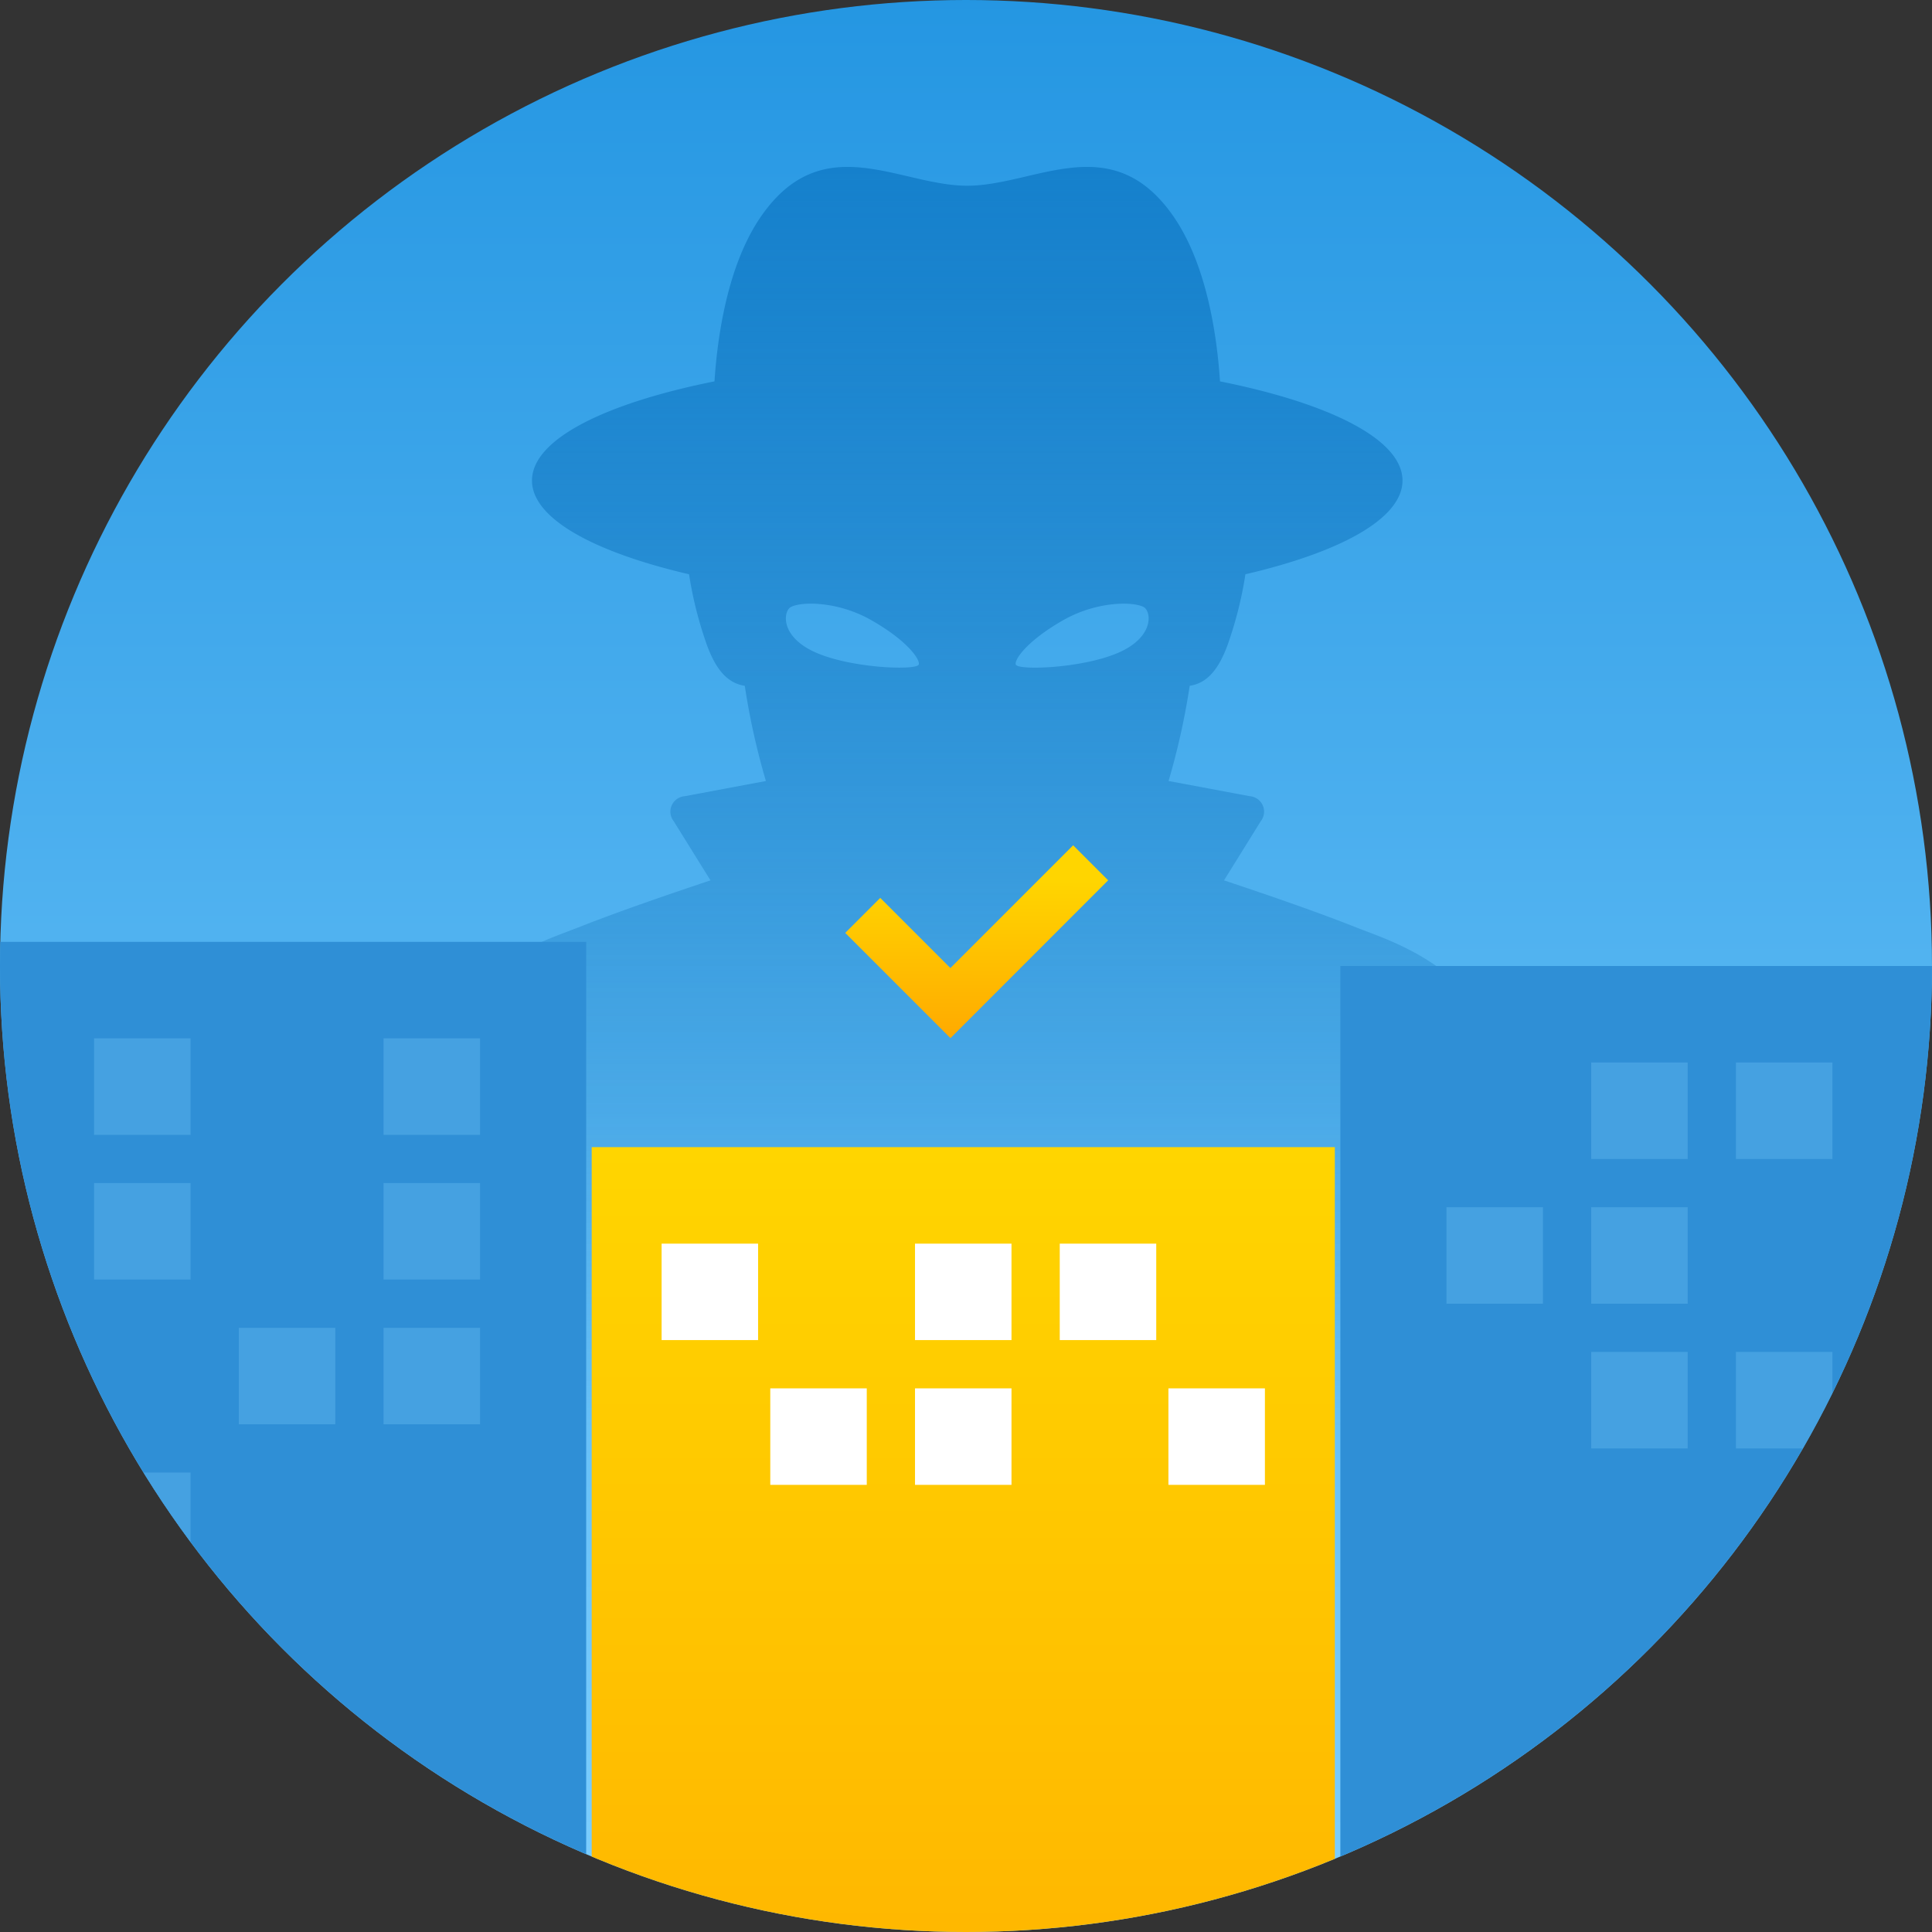 <svg xmlns="http://www.w3.org/2000/svg" xmlns:xlink="http://www.w3.org/1999/xlink" width="160" height="160" viewBox="0 0 160 160"><rect x="0" y="0" width="160" height="160" fill="#333333" stroke="none"/><defs><style>.a{fill:none;}.b{fill:url(#a);}.c{clip-path:url(#b);}.d{clip-path:url(#e);}.e{fill:url(#f);}.f{fill:#2f8fd6;}.g{opacity:0.47;}.h{fill:#5eb4ed;}.i{fill:url(#g);}.j{fill:url(#h);}.k{fill:#fff;}</style><linearGradient id="a" x1="0.5" x2="0.5" y2="1" gradientUnits="objectBoundingBox"><stop offset="0" stop-color="#2496e2"/><stop offset="1" stop-color="#7fd0ff"/></linearGradient><clipPath id="b"><rect class="a" width="160" height="160"/></clipPath><clipPath id="e"><circle class="b" cx="80" cy="80" r="80" transform="translate(995 1565)"/></clipPath><linearGradient id="f" x1="0.5" y1="-0.064" x2="0.5" y2="0.816" gradientUnits="objectBoundingBox"><stop offset="0" stop-color="#127ecb"/><stop offset="1" stop-color="#1d7abd" stop-opacity="0"/></linearGradient><linearGradient id="g" x1="0.503" y1="0.185" x2="0.5" y2="1" gradientUnits="objectBoundingBox"><stop offset="0" stop-color="#ffd500"/><stop offset="1" stop-color="#fa0"/></linearGradient><linearGradient id="h" x1="0.5" y1="0" xlink:href="#g"/></defs><g class="c"><g class="c"><circle class="b" cx="80" cy="80" r="80"/></g><g class="d" transform="translate(-995 -1565)"><path class="e" d="M1392.151,793.19h5.842s12.213-15.916,12.213-23.957c0-6.168-3.1-13.8-8.876-27.853-4.572-11.131-11.348-12.949-15.185-14.466-2.864-1.133-6.727-2.482-10.778-3.829l3.037-4.889a1.283,1.283,0,0,0-.906-2.081l-6.723-1.26a59.643,59.643,0,0,0,1.752-7.883c1.564-.241,2.43-1.536,3.088-3.249a32.017,32.017,0,0,0,1.525-5.988c7.948-1.851,13.009-4.641,13.009-7.762,0-3.388-5.967-6.383-15.114-8.214-.241-3.682-1.071-9.651-3.863-13.675-5.108-7.36-11.437-2.527-17.068-2.527s-11.961-4.833-17.068,2.527c-2.793,4.024-3.624,9.992-3.865,13.675-9.146,1.831-15.114,4.827-15.114,8.214,0,3.121,5.061,5.911,13.007,7.762a32.119,32.119,0,0,0,1.527,5.988c.657,1.713,1.523,3.007,3.088,3.249a59.47,59.47,0,0,0,1.75,7.883l-6.722,1.26a1.283,1.283,0,0,0-.906,2.081l3.039,4.889c-4.05,1.347-7.913,2.7-10.777,3.829-3.838,1.517-10.613,3.335-15.186,14.466-5.775,14.057-8.876,21.685-8.876,27.853,0,8.041,12.213,23.957,12.213,23.957h5.842m50.987-89.16c-2.871,1.48-8.685,1.7-8.916,1.19-.162-.355.85-1.929,3.906-3.673s6.278-1.517,6.795-1.014S1369.427,702.8,1367.041,704.031Zm-27.662-3.5c.516-.5,3.739-.73,6.795,1.015s4.069,3.319,3.906,3.674c-.231.508-6.045.291-8.916-1.19C1338.778,702.8,1338.863,701.035,1339.379,700.531Z" transform="translate(-279 914.824)"/><g transform="translate(-7 3)"><rect class="f" width="70.543" height="95.917" transform="translate(980.002 1640)"/><g class="g"><rect class="h" width="7.991" height="7.991" transform="translate(1009.791 1647.991)"/><rect class="h" width="7.991" height="7.991" transform="translate(1009.791 1659.977)"/><rect class="h" width="7.991" height="7.991" transform="translate(1021.777 1671.963)"/><rect class="h" width="7.991" height="7.991" transform="translate(1009.791 1683.949)"/><rect class="h" width="7.991" height="7.991" transform="translate(1033.764 1647.991)"/><rect class="h" width="7.991" height="7.991" transform="translate(1033.764 1659.977)"/><rect class="h" width="7.991" height="7.991" transform="translate(1033.764 1671.963)"/></g></g><g transform="translate(7 13)"><rect class="f" width="74.543" height="95.917" transform="translate(1099.002 1632)"/><g class="g"><rect class="h" width="7.991" height="7.991" transform="translate(1107.791 1651.977)"/><rect class="h" width="7.991" height="7.991" transform="translate(1119.777 1639.991)"/><rect class="h" width="7.991" height="7.991" transform="translate(1119.777 1651.977)"/><rect class="h" width="7.991" height="7.991" transform="translate(1119.777 1663.963)"/><rect class="h" width="7.991" height="7.991" transform="translate(1131.764 1639.991)"/><rect class="h" width="7.991" height="7.991" transform="translate(1131.764 1663.963)"/></g></g><path class="i" d="M374.228,395.43l-8.714-8.714,2.9-2.9,5.809,5.809,10.166-10.166,2.9,2.9Z" transform="translate(699.485 1255.544)"/><rect class="j" width="61.543" height="95.917" transform="translate(1044.002 1660)"/><rect class="k" width="7.991" height="7.991" transform="translate(1049.791 1667.991)"/><rect class="k" width="7.991" height="7.991" transform="translate(1058.791 1679.977)"/><rect class="k" width="7.991" height="7.991" transform="translate(1070.777 1667.991)"/><rect class="k" width="7.991" height="7.991" transform="translate(1070.777 1679.977)"/><rect class="k" width="7.991" height="7.991" transform="translate(1082.764 1667.991)"/><rect class="k" width="7.991" height="7.991" transform="translate(1091.764 1679.977)"/></g></g></svg>